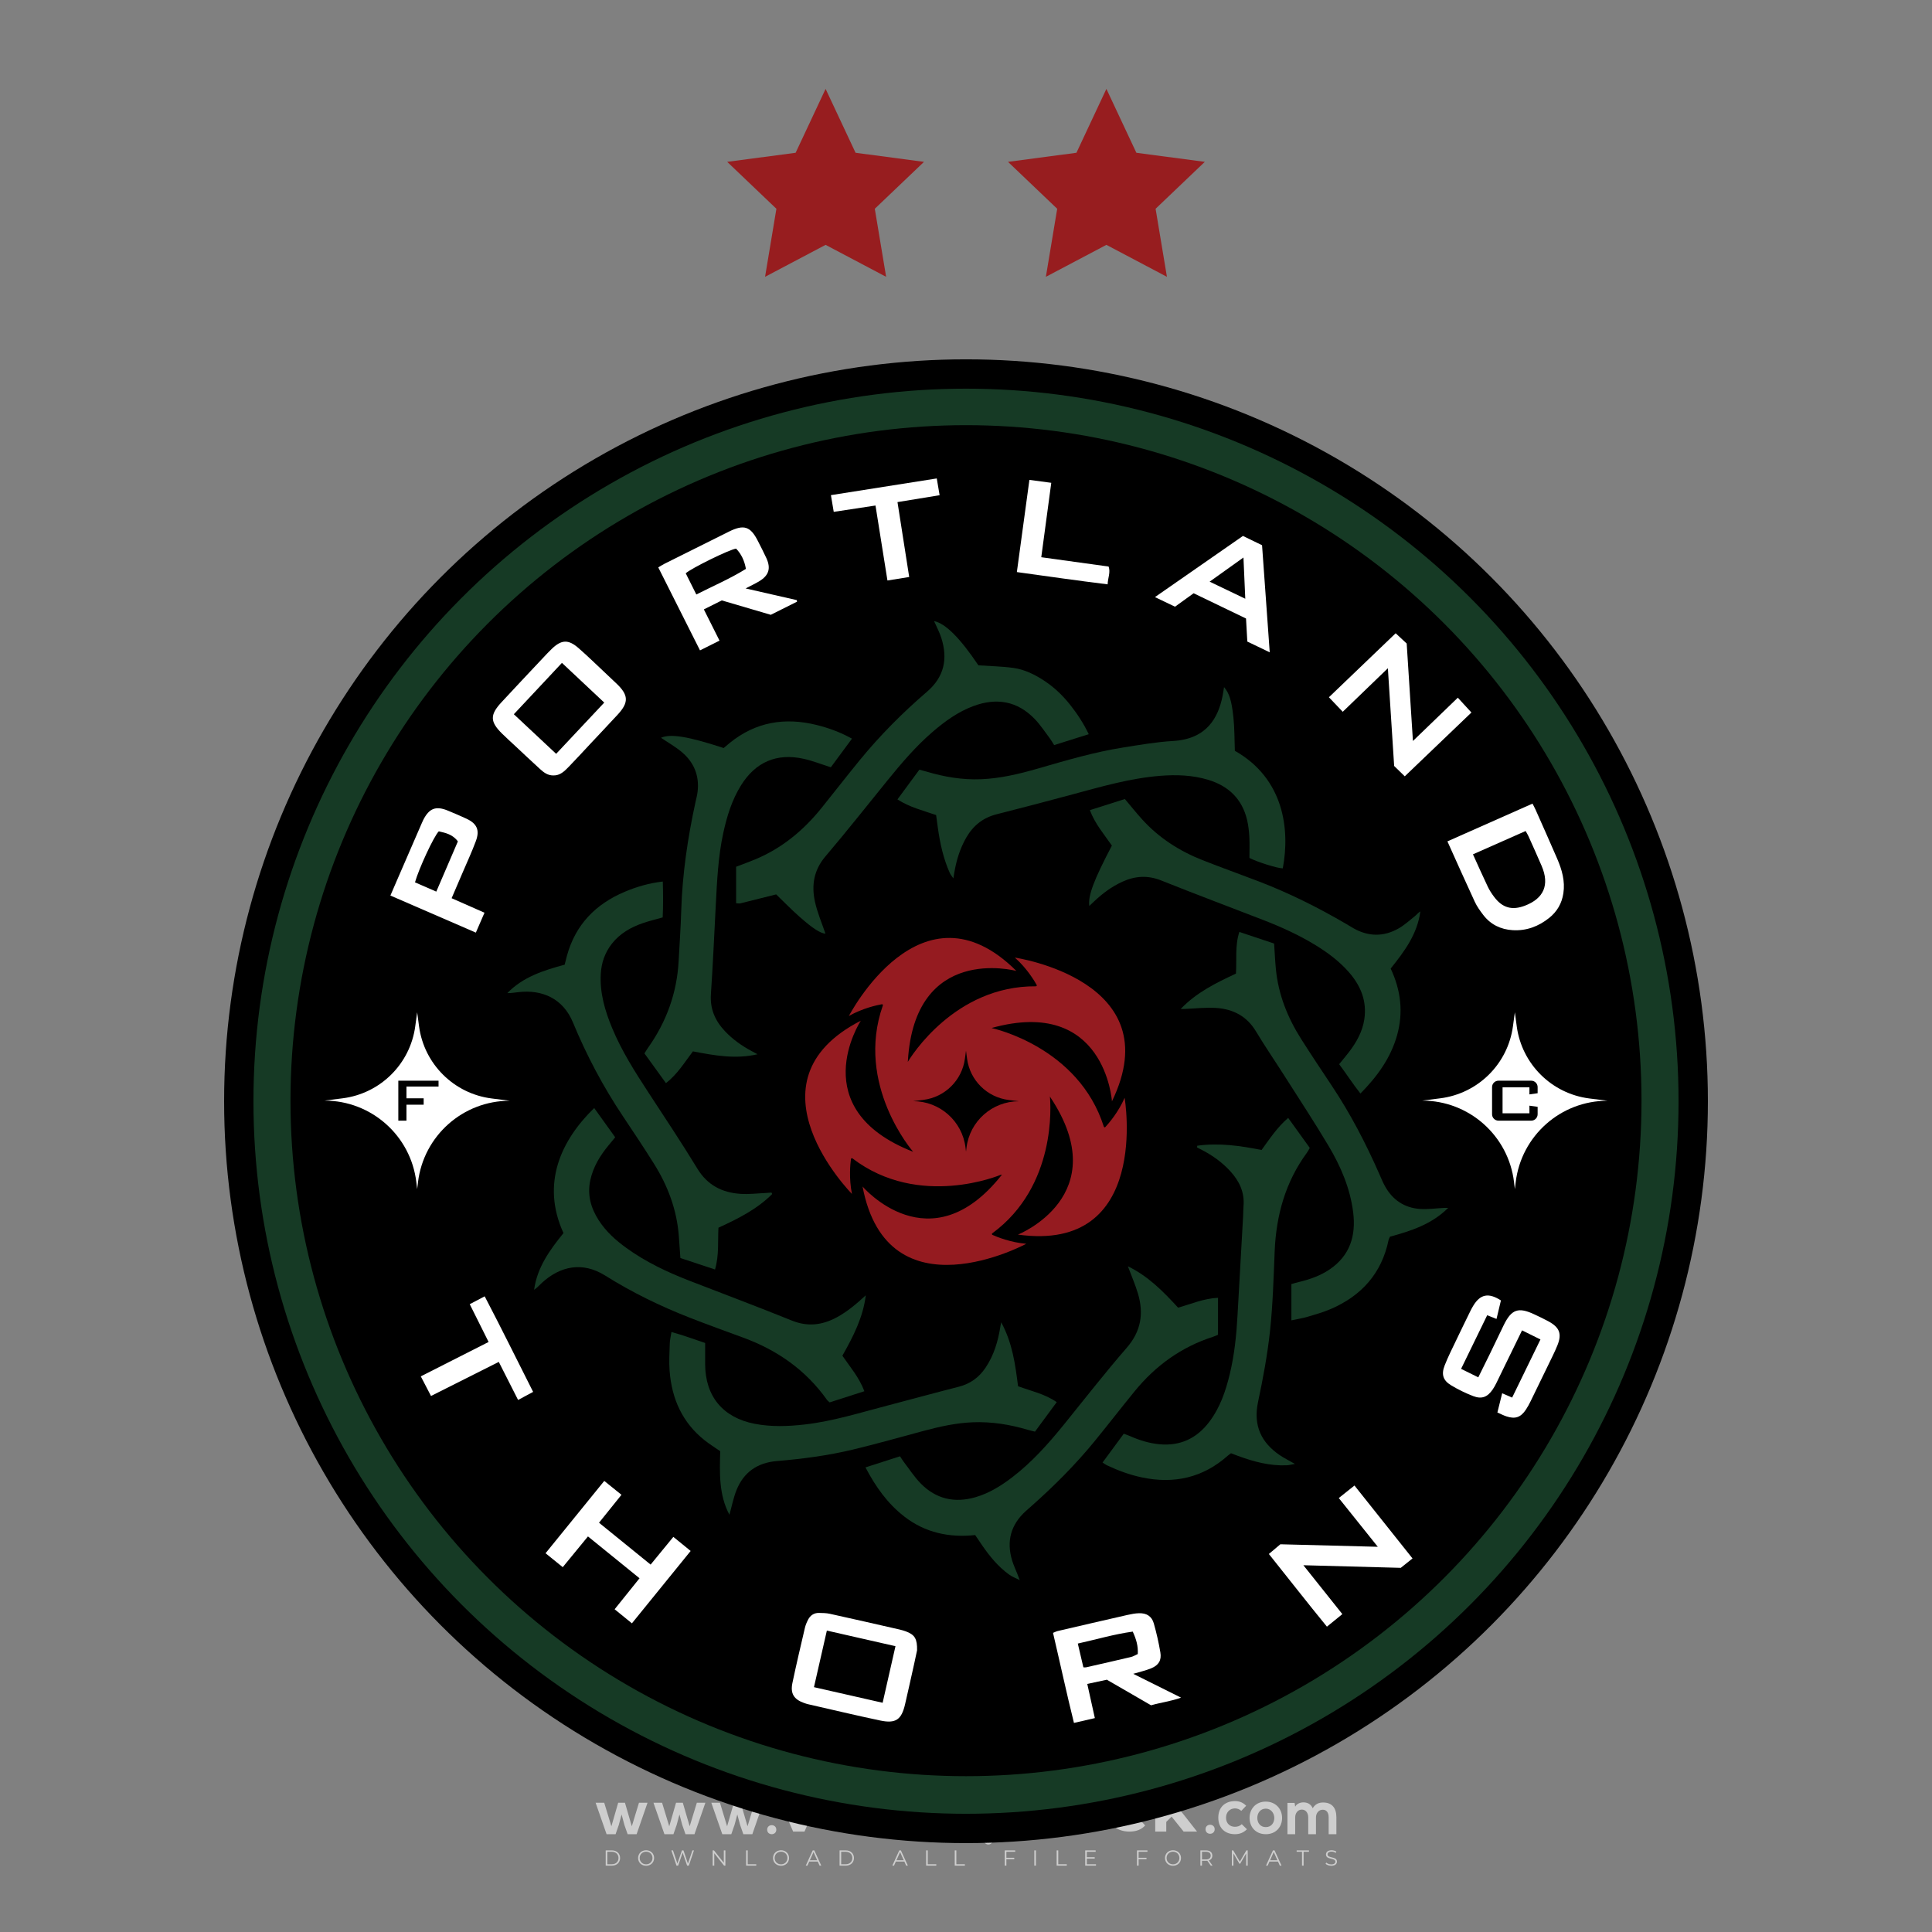 <?xml version="1.0" encoding="iso-8859-1"?>
<!-- Generator: Adobe Illustrator 24.3.0, SVG Export Plug-In . SVG Version: 6.00 Build 0)  -->
<svg version="1.1" id="Layer_1" xmlns="http://www.w3.org/2000/svg" xmlns:xlink="http://www.w3.org/1999/xlink" x="0px" y="0px"
	 viewBox="0 0 500 500" style="enable-background:new 0 0 500 500;" xml:space="preserve">
<rect x="0" y="0" width="500" height="500" fill="#808080" stroke="none"/>
<g id="watermark_1_">
	<g>
		<g id="watermark" style="opacity:0.61;">
			<g>
				<g>
					<g>
						<g>
							<polygon style="fill:#FFFFFF;" points="213.765,461.172 208.204,474.017 205.268,474.017 199.726,461.172 202.938,461.172 
								206.846,470.347 210.81,461.172 							"/>
						</g>
						<g>
							<path style="fill:#FFFFFF;" d="M223.507,469.741h-7.469c0.275,1.23,1.321,1.982,2.826,1.982c1.046,0,1.798-0.312,2.477-0.954
								l1.523,1.651c-0.917,1.046-2.294,1.597-4.074,1.597c-3.413,0-5.634-2.147-5.634-5.083c0-2.954,2.257-5.083,5.267-5.083
								c2.899,0,5.138,1.945,5.138,5.12C223.562,469.191,223.526,469.503,223.507,469.741 M216.002,468.071h4.863
								c-0.202-1.248-1.138-2.055-2.422-2.055C217.139,466.016,216.204,466.805,216.002,468.071"/>
						</g>
						<g>
							<path style="fill:#FFFFFF;" d="M224.735,468.934c0-2.973,2.294-5.083,5.505-5.083c2.074,0,3.707,0.899,4.423,2.514
								l-2.22,1.193c-0.532-0.936-1.321-1.358-2.221-1.358c-1.45,0-2.587,1.009-2.587,2.734c0,1.725,1.138,2.734,2.587,2.734
								c0.899,0,1.688-0.404,2.221-1.358l2.22,1.211c-0.716,1.578-2.349,2.495-4.423,2.495
								C227.029,474.017,224.735,471.907,224.735,468.934"/>
						</g>
						<g>
							<path style="fill:#FFFFFF;" d="M242.828,473.393c-0.587,0.422-1.45,0.624-2.331,0.624c-2.33,0-3.688-1.193-3.688-3.542
								v-4.055h-1.523v-2.202h1.523v-2.404h2.863v2.404h2.459v2.202h-2.459v4.019c0,0.844,0.458,1.303,1.229,1.303
								c0.422,0,0.844-0.128,1.156-0.367L242.828,473.393z"/>
						</g>
					</g>
					<g>
						<path style="fill:#FFFFFF;" d="M262.474,463.997v2.643c-0.238-0.018-0.422-0.037-0.642-0.037
							c-1.578,0-2.624,0.862-2.624,2.753v4.661h-2.863v-9.873h2.734v1.303C259.776,464.493,260.951,463.997,262.474,463.997"/>
					</g>
					<g>
						<path style="fill:#FFFFFF;" d="M263.299,472.53l1.009-2.239c1.083,0.789,2.697,1.339,4.239,1.339
							c1.762,0,2.477-0.587,2.477-1.376c0-2.404-7.469-0.752-7.469-5.524c0-2.184,1.762-4,5.413-4c1.615,0,3.267,0.385,4.459,1.138
							l-0.918,2.257c-1.193-0.679-2.422-1.009-3.56-1.009c-1.761,0-2.44,0.66-2.44,1.468c0,2.367,7.468,0.734,7.468,5.45
							c0,2.147-1.78,3.982-5.45,3.982C266.492,474.017,264.437,473.411,263.299,472.53"/>
					</g>
					<g>
						<path style="fill:#FFFFFF;" d="M285.428,469.741h-7.469c0.275,1.23,1.321,1.982,2.826,1.982c1.046,0,1.798-0.312,2.477-0.954
							l1.523,1.651c-0.918,1.046-2.294,1.597-4.074,1.597c-3.413,0-5.634-2.147-5.634-5.083c0-2.954,2.257-5.083,5.267-5.083
							c2.9,0,5.138,1.945,5.138,5.12C285.484,469.191,285.447,469.503,285.428,469.741 M277.923,468.071h4.863
							c-0.202-1.248-1.138-2.055-2.422-2.055C279.061,466.016,278.125,466.805,277.923,468.071"/>
					</g>
					<g>
						<path style="fill:#FFFFFF;" d="M297.007,469.741h-7.469c0.275,1.23,1.321,1.982,2.826,1.982c1.046,0,1.798-0.312,2.477-0.954
							l1.523,1.651c-0.918,1.046-2.294,1.597-4.074,1.597c-3.413,0-5.634-2.147-5.634-5.083c0-2.954,2.257-5.083,5.267-5.083
							c2.899,0,5.138,1.945,5.138,5.12C297.062,469.191,297.025,469.503,297.007,469.741 M289.501,468.071h4.863
							c-0.202-1.248-1.138-2.055-2.422-2.055C290.639,466.016,289.703,466.805,289.501,468.071"/>
					</g>
					<g>
						<polygon style="fill:#FFFFFF;" points="303.208,470.145 301.831,471.503 301.831,474.017 298.969,474.017 298.969,460.401 
							301.831,460.401 301.831,468.108 306.016,464.144 309.429,464.144 305.318,468.328 309.796,474.017 306.327,474.017 						"/>
					</g>
					<g>
						<path style="fill:#FFFFFF;" d="M256.601,475.359L256.601,475.359l-2.86-2.86c-0.435,0.508-0.953,0.943-1.534,1.284
							c-0.092,0.069-0.186,0.136-0.283,0.199l3.027,3.027c0.456,0.456,1.195,0.456,1.65,0
							C257.057,476.554,257.057,475.815,256.601,475.359"/>
					</g>
					<g>
						<path style="fill:#FFFFFF;" d="M249.984,463.244c0.221-0.173,0.495-0.281,0.797-0.281c0.042,0,0.083,0.002,0.124,0.006
							c-0.214-0.156-0.478-0.249-0.764-0.249c-0.395,0-0.744,0.18-0.981,0.458c-0.051,0-0.1,0.006-0.151,0.008
							c0.039-0.077,0.064-0.162,0.064-0.255c0-0.234-0.143-0.434-0.346-0.519c0.087,0.126,0.138,0.279,0.138,0.445
							c0,0.122-0.031,0.237-0.081,0.341c-2.811,0.201-5.03,2.539-5.03,5.4c0,2.993,2.426,5.42,5.42,5.42
							c2.993,0,5.42-2.426,5.42-5.42C254.595,465.879,252.593,463.635,249.984,463.244 M247.983,464.656
							c0.435,0,0.844,0.112,1.199,0.309c0.374-0.245,0.82-0.387,1.299-0.387c0.711,0,1.348,0.312,1.784,0.806
							c-0.435-0.379-1.004-0.61-1.627-0.61c-0.449,0-0.87,0.12-1.234,0.329c-0.079,0.046-0.156,0.096-0.229,0.15
							c-0.065-0.048-0.133-0.093-0.204-0.134c-0.369-0.219-0.8-0.344-1.26-0.344c-0.3,0-0.588,0.054-0.854,0.152
							C247.196,464.754,247.578,464.656,247.983,464.656 M251.772,469.098c0.115,0.305,0.181,0.634,0.181,0.979
							c0,1.534-1.244,2.777-2.778,2.777c-1.534,0-2.777-1.243-2.777-2.777c0-0.345,0.066-0.674,0.181-0.979
							c-0.62-0.382-1.035-1.064-1.035-1.846c0-1.197,0.971-2.168,2.168-2.168c0.565,0,1.078,0.218,1.463,0.572
							c0.386-0.354,0.899-0.572,1.464-0.572c1.197,0,2.168,0.971,2.168,2.168C252.807,468.034,252.392,468.716,251.772,469.098"/>
					</g>
					<g>
						<path style="fill:#FFFFFF;" d="M251.666,467.061c0,0.497-0.404,0.901-0.901,0.901c-0.497,0-0.901-0.404-0.901-0.901
							s0.404-0.901,0.901-0.901c0.101,0,0.197,0.017,0.287,0.047c-0.03,0.062-0.045,0.132-0.045,0.204
							c0,0.273,0.221,0.494,0.494,0.494c0.05,0,0.099-0.008,0.146-0.022C251.66,466.941,251.666,467,251.666,467.061"/>
					</g>
					<g>
						<path style="fill:#FFFFFF;" d="M248.255,467.061c0,0.376-0.305,0.681-0.681,0.681c-0.376,0-0.681-0.305-0.681-0.681
							s0.305-0.681,0.681-0.681c0.076,0,0.149,0.013,0.217,0.035c-0.023,0.047-0.034,0.1-0.034,0.155
							c0,0.206,0.167,0.374,0.374,0.374c0.038,0,0.075-0.006,0.11-0.017C248.25,466.97,248.255,467.015,248.255,467.061"/>
					</g>
					<g>
						<g>
							<g>
								<rect x="242.908" y="467.83" style="fill:#FFFFFF;" width="0.616" height="0.616"/>
							</g>
							<g>
								<rect x="254.827" y="467.83" style="fill:#FFFFFF;" width="0.616" height="0.616"/>
							</g>
							<g>
								<path style="fill:#FFFFFF;" d="M255.205,468.082h-0.14c0-3.248-2.642-5.89-5.89-5.89c-3.248,0-5.89,2.642-5.89,5.89h-0.14
									c0-1.611,0.627-3.125,1.766-4.264c1.139-1.139,2.653-1.766,4.264-1.766c1.611,0,3.125,0.627,4.264,1.766
									C254.578,464.957,255.205,466.471,255.205,468.082"/>
							</g>
						</g>
						<g>
							<rect x="248.868" y="461.814" style="fill:#FFFFFF;" width="0.616" height="0.616"/>
						</g>
						<g>
							<rect x="244.95" y="462.052" style="fill:#FFFFFF;" width="8.45" height="0.14"/>
						</g>
						<g>
							<path style="fill:#FFFFFF;" d="M245.174,462.15c0,0.108-0.088,0.196-0.196,0.196c-0.108,0-0.196-0.088-0.196-0.196
								c0-0.108,0.088-0.196,0.196-0.196C245.086,461.954,245.174,462.042,245.174,462.15"/>
						</g>
						<g>
							<path style="fill:#FFFFFF;" d="M253.596,462.15c0,0.108-0.088,0.196-0.196,0.196c-0.108,0-0.196-0.088-0.196-0.196
								c0-0.108,0.088-0.196,0.196-0.196C253.509,461.954,253.596,462.042,253.596,462.15"/>
						</g>
					</g>
				</g>
				<g>
					<path style="fill:#FFFFFF;" d="M314.356,473.409c0,1.559-2.364,1.559-2.364,0C311.993,471.851,314.356,471.851,314.356,473.409
						z"/>
				</g>
				<g>
					<g>
						<g>
							<path style="fill:#FFFFFF;" d="M161.739,466.549l1.772,6.088l1.855-6.088h2.215l-2.823,8.14h-2.33l-0.837-2.396l-0.722-2.708
								l-0.722,2.708l-0.837,2.396h-2.33l-2.839-8.14h2.231l1.855,6.088l1.756-6.088H161.739z"/>
						</g>
						<g>
							<path style="fill:#FFFFFF;" d="M176.713,466.549l1.772,6.088l1.855-6.088h2.215l-2.823,8.14h-2.33l-0.837-2.396l-0.722-2.708
								l-0.722,2.708l-0.837,2.396h-2.33l-2.839-8.14h2.231l1.855,6.088l1.756-6.088H176.713z"/>
						</g>
						<g>
							<path style="fill:#FFFFFF;" d="M191.687,466.549l1.772,6.088l1.855-6.088h2.215l-2.823,8.14h-2.33l-0.837-2.396l-0.722-2.708
								l-0.722,2.708l-0.837,2.396h-2.33l-2.839-8.14h2.231l1.855,6.088l1.756-6.088H191.687z"/>
						</g>
					</g>
					<g>
						<path style="fill:#FFFFFF;" d="M200.908,473.52c0,1.559-2.364,1.559-2.364,0C198.545,471.962,200.908,471.962,200.908,473.52z
							"/>
					</g>
					<g>
						<path style="fill:#FFFFFF;" d="M322.71,473.409c-0.935,0.919-1.919,1.28-3.117,1.28c-2.346,0-4.3-1.411-4.3-4.282
							s1.953-4.284,4.3-4.284c1.149,0,2.035,0.329,2.921,1.199l-1.264,1.329c-0.476-0.428-1.066-0.64-1.623-0.64
							c-1.346,0-2.33,0.985-2.33,2.396c0,1.542,1.05,2.362,2.297,2.362c0.64,0,1.28-0.18,1.772-0.672L322.71,473.409z"/>
					</g>
					<g>
						<path style="fill:#FFFFFF;" d="M331.805,470.472c0,2.33-1.591,4.217-4.217,4.217c-2.626,0-4.201-1.887-4.201-4.217
							c0-2.314,1.609-4.217,4.185-4.217C330.149,466.255,331.805,468.158,331.805,470.472z M325.389,470.472
							c0,1.231,0.739,2.38,2.199,2.38c1.46,0,2.199-1.149,2.199-2.38c0-1.215-0.854-2.396-2.199-2.396
							C326.144,468.077,325.389,469.258,325.389,470.472z"/>
					</g>
					<g>
						<path style="fill:#FFFFFF;" d="M338.572,474.689v-4.332c0-1.068-0.559-2.035-1.658-2.035c-1.082,0-1.722,0.967-1.722,2.035
							v4.332h-2.003v-8.107h1.855l0.148,0.985c0.426-0.82,1.362-1.116,2.133-1.116c0.969,0,1.937,0.394,2.396,1.51
							c0.723-1.149,1.658-1.478,2.708-1.478c2.297,0,3.43,1.412,3.43,3.84v4.365h-2.003v-4.365c0-1.066-0.442-1.97-1.526-1.97
							c-1.082,0-1.756,0.935-1.756,2.003v4.332H338.572z"/>
					</g>
				</g>
			</g>
		</g>
		<g style="opacity:0.61;">
			<g>
				<g>
					<path style="fill:#FFFFFF;" d="M345.988,431.299c-0.006-1.224-0.959-2.121-2.189-2.14c-0.924-0.014-0.832,0.12-0.834-0.867
						c-0.003-1.097-0.007-2.194,0.003-3.292c0.003-0.379-0.112-0.691-0.362-0.976c-2.342-2.668-4.678-5.342-7.019-8.011
						c-0.12-0.137-0.275-0.244-0.414-0.366c-6.214,0-12.427,0-18.641,0c-0.794,0.293-1.14,0.868-1.138,1.709
						c0.01,3.748,0.004,7.496,0.004,11.243c0,0.556-0.003,0.589-0.55,0.551c-1.497-0.102-2.516,0.986-2.497,2.492
						c0.044,3.476,0.013,6.953,0.014,10.429c0.001,1.58,0.867,2.443,2.45,2.449c0.582,0.002,0.582,0.002,0.582,0.6
						c0,2.219-0.001,4.438,0.001,6.657c0.001,1.192,0.58,1.771,1.768,1.771c8.013,0.001,16.027,0.001,24.04,0
						c1.168,0,1.755-0.583,1.757-1.745c0.002-2.256,0-4.512,0.001-6.768c0-0.512,0.002-0.511,0.52-0.515
						c0.271-0.002,0.541,0.008,0.809-0.058c0.996-0.246,1.69-1.044,1.694-2.069C346.003,438.696,346.005,434.997,345.988,431.299z
						 M317.537,417.162c5.337,0,10.674,0,16.01,0c0.548,0,0.554,0.007,0.554,0.561c0.001,2.243-0.001,4.486,0.001,6.73
						c0.001,0.811,0.249,1.059,1.06,1.059c1.91,0.001,3.821,0,5.731,0.001c0.458,0,0.479,0.021,0.481,0.483
						c0.003,0.887,0.002,1.775,0,2.662c-0.001,0.477-0.024,0.498-0.504,0.499c-3.895,0.001-7.79,0-11.684,0
						c-3.882,0-7.765,0-11.647,0c-0.55,0-0.552-0.001-0.552-0.561c-0.001-3.624-0.001-7.247,0-10.871
						C316.987,417.166,316.991,417.162,317.537,417.162z M340.822,451.579c-3.883,0.001-7.766,0-11.65,0c-3.871,0-7.742,0-11.613,0
						c-0.572,0-0.574-0.002-0.574-0.579c-0.001-1.997-0.001-3.994,0.001-5.991c0-0.464,0.023-0.486,0.478-0.487
						c7.803-0.001,15.607-0.001,23.41,0c0.478,0,0.499,0.02,0.499,0.503c0.002,1.997,0.001,3.994,0,5.991
						C341.375,451.574,341.37,451.579,340.822,451.579z"/>
				</g>
				<g>
					<g>
						<rect x="327.418" y="417.053" style="fill:#FFFFFF;" width="1.757" height="1.054"/>
					</g>
					<g>
						<rect x="325.662" y="418.107" style="fill:#FFFFFF;" width="1.757" height="1.054"/>
					</g>
					<g>
						<rect x="327.418" y="419.161" style="fill:#FFFFFF;" width="1.757" height="1.054"/>
					</g>
					<g>
						<rect x="325.662" y="420.215" style="fill:#FFFFFF;" width="1.757" height="1.054"/>
					</g>
					<g>
						<rect x="327.418" y="421.269" style="fill:#FFFFFF;" width="1.757" height="1.054"/>
					</g>
					<g>
						<rect x="325.662" y="422.323" style="fill:#FFFFFF;" width="1.757" height="1.054"/>
					</g>
					<g>
						<rect x="327.418" y="423.378" style="fill:#FFFFFF;" width="1.757" height="1.054"/>
					</g>
					<g>
						<rect x="325.662" y="424.432" style="fill:#FFFFFF;" width="1.757" height="1.054"/>
					</g>
					<g>
						<rect x="327.418" y="425.486" style="fill:#FFFFFF;" width="1.757" height="1.054"/>
					</g>
					<g>
						<rect x="325.662" y="426.54" style="fill:#FFFFFF;" width="1.757" height="1.054"/>
					</g>
					<g>
						<rect x="327.418" y="427.594" style="fill:#FFFFFF;" width="1.757" height="1.054"/>
					</g>
					<g>
						<rect x="325.662" y="428.648" style="fill:#FFFFFF;" width="1.757" height="1.054"/>
					</g>
				</g>
			</g>
			<g>
				<path style="fill:#FFFFFF;" d="M187.637,431.299c-0.006-1.224-0.959-2.121-2.189-2.14c-0.924-0.014-0.832,0.12-0.834-0.867
					c-0.003-1.097-0.007-2.194,0.003-3.292c0.003-0.379-0.112-0.691-0.362-0.976c-2.342-2.668-4.678-5.342-7.019-8.011
					c-0.12-0.137-0.275-0.244-0.414-0.366c-6.214,0-12.427,0-18.641,0c-0.794,0.293-1.14,0.868-1.138,1.709
					c0.01,3.748,0.004,7.496,0.004,11.243c0,0.556-0.003,0.589-0.55,0.551c-1.497-0.102-2.516,0.986-2.497,2.492
					c0.044,3.476,0.013,6.953,0.014,10.429c0.001,1.58,0.867,2.443,2.45,2.449c0.582,0.002,0.582,0.002,0.582,0.6
					c0,2.219-0.001,4.438,0.001,6.657c0.001,1.192,0.58,1.771,1.768,1.771c8.013,0.001,16.027,0.001,24.04,0
					c1.168,0,1.755-0.583,1.757-1.745c0.002-2.256,0-4.512,0.001-6.768c0-0.512,0.002-0.511,0.52-0.515
					c0.271-0.002,0.541,0.008,0.809-0.058c0.996-0.246,1.69-1.044,1.694-2.069C187.652,438.696,187.655,434.997,187.637,431.299z
					 M159.187,417.162c5.337,0,10.674,0,16.01,0c0.548,0,0.554,0.007,0.554,0.561c0.001,2.243-0.001,4.486,0.001,6.73
					c0.001,0.811,0.249,1.059,1.06,1.059c1.91,0.001,3.821,0,5.731,0.001c0.458,0,0.479,0.021,0.481,0.483
					c0.003,0.887,0.002,1.775,0,2.662c-0.001,0.477-0.024,0.498-0.504,0.499c-3.895,0.001-7.79,0-11.684,0
					c-3.882,0-7.765,0-11.647,0c-0.55,0-0.552-0.001-0.552-0.561c-0.001-3.624-0.001-7.247,0-10.871
					C158.636,417.166,158.64,417.162,159.187,417.162z M182.472,451.579c-3.883,0.001-7.766,0-11.65,0c-3.871,0-7.742,0-11.613,0
					c-0.572,0-0.574-0.002-0.574-0.579c-0.001-1.997-0.001-3.994,0.001-5.991c0-0.464,0.023-0.486,0.478-0.487
					c7.803-0.001,15.607-0.001,23.41,0c0.478,0,0.499,0.02,0.499,0.503c0.002,1.997,0.001,3.994,0,5.991
					C183.024,451.574,183.019,451.579,182.472,451.579z"/>
			</g>
			<g>
				<path style="fill:#FFFFFF;" d="M159.779,440.669v-7.897h2.779c0.375,0,0.726,0.061,1.053,0.182
					c0.327,0.121,0.612,0.292,0.855,0.513c0.242,0.221,0.434,0.483,0.573,0.789c0.14,0.305,0.21,0.642,0.21,1.009
					c0,0.375-0.07,0.715-0.21,1.02c-0.14,0.305-0.331,0.568-0.573,0.789c-0.243,0.221-0.528,0.392-0.855,0.513
					c-0.327,0.121-0.678,0.182-1.053,0.182h-1.29v2.901H159.779z M162.58,436.356c0.39,0,0.684-0.111,0.882-0.331
					c0.199-0.22,0.298-0.474,0.298-0.761c0-0.14-0.024-0.276-0.072-0.408c-0.048-0.132-0.121-0.248-0.221-0.347
					c-0.099-0.099-0.223-0.178-0.37-0.237c-0.147-0.059-0.32-0.089-0.518-0.089h-1.312v2.173H162.58z"/>
				<path style="fill:#FFFFFF;" d="M166.308,432.771h1.731l3.177,5.294h0.088l-0.088-1.522v-3.772h1.478v7.897h-1.566l-3.353-5.592
					h-0.088l0.088,1.522v4.07h-1.467V432.771z"/>
				<path style="fill:#FFFFFF;" d="M177.922,436.334h3.872c0.022,0.089,0.04,0.195,0.055,0.32c0.014,0.125,0.022,0.25,0.022,0.375
					c0,0.507-0.077,0.985-0.231,1.434c-0.154,0.449-0.397,0.849-0.728,1.202c-0.353,0.375-0.776,0.666-1.268,0.871
					c-0.493,0.206-1.055,0.309-1.688,0.309c-0.574,0-1.114-0.103-1.622-0.309c-0.507-0.206-0.948-0.492-1.323-0.86
					c-0.375-0.367-0.673-0.803-0.894-1.307c-0.221-0.504-0.331-1.053-0.331-1.649c0-0.595,0.11-1.145,0.331-1.649
					c0.221-0.504,0.518-0.939,0.894-1.307c0.375-0.367,0.816-0.654,1.323-0.86c0.507-0.206,1.048-0.309,1.622-0.309
					c0.64,0,1.211,0.11,1.715,0.331c0.504,0.221,0.935,0.526,1.296,0.915l-1.025,1.004c-0.258-0.272-0.544-0.48-0.861-0.623
					c-0.316-0.143-0.695-0.215-1.136-0.215c-0.361,0-0.703,0.065-1.026,0.193c-0.324,0.129-0.607,0.311-0.85,0.546
					c-0.242,0.235-0.436,0.52-0.579,0.855c-0.143,0.335-0.215,0.708-0.215,1.119c0,0.412,0.072,0.785,0.215,1.12
					c0.143,0.335,0.338,0.62,0.584,0.855c0.246,0.235,0.531,0.418,0.855,0.546c0.323,0.129,0.669,0.193,1.037,0.193
					c0.419,0,0.773-0.061,1.064-0.182c0.29-0.121,0.538-0.278,0.744-0.469c0.148-0.132,0.275-0.3,0.381-0.502
					c0.106-0.202,0.189-0.428,0.248-0.678h-2.482V436.334z"/>
			</g>
			<g>
				<path style="fill:#FFFFFF;" d="M224.019,431.299c-0.006-1.224-0.959-2.121-2.189-2.14c-0.924-0.014-0.832,0.12-0.834-0.867
					c-0.003-1.097-0.007-2.194,0.003-3.292c0.003-0.379-0.112-0.691-0.362-0.976c-2.342-2.668-4.678-5.342-7.019-8.011
					c-0.12-0.137-0.275-0.244-0.414-0.366c-6.214,0-12.427,0-18.641,0c-0.794,0.293-1.14,0.868-1.138,1.709
					c0.01,3.748,0.004,7.496,0.004,11.243c0,0.556-0.003,0.589-0.55,0.551c-1.497-0.102-2.516,0.986-2.497,2.492
					c0.044,3.476,0.013,6.953,0.014,10.429c0.001,1.58,0.867,2.443,2.45,2.449c0.582,0.002,0.582,0.002,0.582,0.6
					c0,2.219-0.001,4.438,0.001,6.657c0.001,1.192,0.58,1.771,1.768,1.771c8.013,0.001,16.027,0.001,24.04,0
					c1.168,0,1.755-0.583,1.757-1.745c0.002-2.256,0-4.512,0.001-6.768c0-0.512,0.002-0.511,0.52-0.515
					c0.271-0.002,0.541,0.008,0.809-0.058c0.997-0.246,1.69-1.044,1.694-2.069C224.034,438.696,224.036,434.997,224.019,431.299z
					 M195.568,417.162c5.337,0,10.674,0,16.01,0c0.548,0,0.554,0.007,0.554,0.561c0.001,2.243-0.001,4.486,0.001,6.73
					c0.001,0.811,0.249,1.059,1.06,1.059c1.91,0.001,3.821,0,5.731,0.001c0.458,0,0.479,0.021,0.481,0.483
					c0.003,0.887,0.002,1.775,0,2.662c-0.001,0.477-0.024,0.498-0.504,0.499c-3.895,0.001-7.79,0-11.684,0
					c-3.882,0-7.765,0-11.647,0c-0.55,0-0.552-0.001-0.552-0.561c-0.001-3.624-0.001-7.247,0-10.871
					C195.018,417.166,195.022,417.162,195.568,417.162z M218.854,451.579c-3.883,0.001-7.766,0-11.65,0c-3.871,0-7.742,0-11.613,0
					c-0.572,0-0.574-0.002-0.574-0.579c-0.001-1.997-0.001-3.994,0.001-5.991c0-0.464,0.023-0.486,0.478-0.487
					c7.803-0.001,15.607-0.001,23.41,0c0.478,0,0.499,0.02,0.499,0.503c0.002,1.997,0.001,3.994,0,5.991
					C219.406,451.574,219.401,451.579,218.854,451.579z"/>
			</g>
			<g>
				<path style="fill:#FFFFFF;" d="M205.111,432.771h1.699l2.967,7.897h-1.644l-0.651-1.886h-3.044l-0.651,1.886h-1.643
					L205.111,432.771z M206.997,437.415l-0.706-1.974l-0.287-0.96h-0.088l-0.287,0.96l-0.706,1.974H206.997z"/>
				<path style="fill:#FFFFFF;" d="M211.331,434.536c-0.125,0-0.245-0.024-0.359-0.072c-0.114-0.048-0.213-0.114-0.298-0.199
					c-0.084-0.084-0.151-0.182-0.198-0.292c-0.048-0.11-0.072-0.232-0.072-0.364s0.024-0.254,0.072-0.364
					c0.048-0.11,0.114-0.208,0.198-0.292c0.084-0.084,0.184-0.151,0.298-0.198c0.114-0.048,0.233-0.072,0.359-0.072
					c0.257,0,0.478,0.09,0.662,0.27c0.184,0.181,0.276,0.399,0.276,0.656s-0.092,0.476-0.276,0.656
					C211.809,434.446,211.589,434.536,211.331,434.536z M210.615,440.669v-5.404h1.445v5.404H210.615z"/>
			</g>
			<g>
				<path style="fill:#FFFFFF;" d="M261.044,431.299c-0.006-1.224-0.959-2.121-2.189-2.14c-0.924-0.014-0.832,0.12-0.834-0.867
					c-0.003-1.097-0.007-2.194,0.003-3.292c0.003-0.379-0.112-0.691-0.362-0.976c-2.342-2.668-4.678-5.342-7.019-8.011
					c-0.12-0.137-0.275-0.244-0.414-0.366c-6.214,0-12.427,0-18.641,0c-0.794,0.293-1.14,0.868-1.138,1.709
					c0.01,3.748,0.004,7.496,0.004,11.243c0,0.556-0.003,0.589-0.55,0.551c-1.497-0.102-2.516,0.986-2.497,2.492
					c0.044,3.476,0.013,6.953,0.014,10.429c0.001,1.58,0.867,2.443,2.45,2.449c0.582,0.002,0.582,0.002,0.582,0.6
					c0,2.219-0.001,4.438,0.001,6.657c0.001,1.192,0.58,1.771,1.768,1.771c8.013,0.001,16.027,0.001,24.04,0
					c1.168,0,1.755-0.583,1.757-1.745c0.002-2.256,0-4.512,0.001-6.768c0-0.512,0.002-0.511,0.52-0.515
					c0.271-0.002,0.541,0.008,0.809-0.058c0.996-0.246,1.69-1.044,1.694-2.069C261.059,438.696,261.061,434.997,261.044,431.299z
					 M232.593,417.162c5.337,0,10.674,0,16.01,0c0.548,0,0.554,0.007,0.554,0.561c0.001,2.243-0.001,4.486,0.001,6.73
					c0.001,0.811,0.249,1.059,1.06,1.059c1.91,0.001,3.821,0,5.731,0.001c0.458,0,0.479,0.021,0.481,0.483
					c0.003,0.887,0.002,1.775,0,2.662c-0.001,0.477-0.024,0.498-0.504,0.499c-3.895,0.001-7.79,0-11.684,0
					c-3.882,0-7.765,0-11.647,0c-0.55,0-0.552-0.001-0.552-0.561c-0.001-3.624-0.001-7.247,0-10.871
					C232.042,417.166,232.047,417.162,232.593,417.162z M255.878,451.579c-3.883,0.001-7.766,0-11.65,0c-3.871,0-7.742,0-11.613,0
					c-0.572,0-0.574-0.002-0.574-0.579c-0.001-1.997-0.001-3.994,0.001-5.991c0-0.464,0.023-0.486,0.478-0.487
					c7.803-0.001,15.607-0.001,23.41,0c0.478,0,0.499,0.02,0.499,0.503c0.002,1.997,0.001,3.994,0,5.991
					C256.431,451.574,256.426,451.579,255.878,451.579z"/>
			</g>
			<g>
				<path style="fill:#FFFFFF;" d="M236.361,440.845c-0.338,0-0.662-0.048-0.971-0.143c-0.309-0.095-0.592-0.239-0.849-0.43
					c-0.257-0.191-0.481-0.425-0.673-0.7c-0.191-0.276-0.342-0.597-0.452-0.965l1.401-0.551c0.103,0.397,0.283,0.726,0.54,0.987
					c0.257,0.261,0.596,0.392,1.015,0.392c0.154,0,0.303-0.02,0.447-0.061c0.143-0.04,0.272-0.099,0.386-0.176
					s0.204-0.175,0.27-0.292c0.066-0.118,0.099-0.254,0.099-0.408c0-0.147-0.026-0.279-0.077-0.397
					c-0.051-0.117-0.138-0.227-0.259-0.331c-0.121-0.103-0.28-0.202-0.475-0.298c-0.195-0.095-0.435-0.195-0.722-0.298l-0.485-0.176
					c-0.213-0.073-0.429-0.173-0.645-0.298c-0.217-0.125-0.413-0.276-0.59-0.452c-0.177-0.176-0.322-0.384-0.436-0.623
					c-0.114-0.239-0.171-0.509-0.171-0.81c0-0.309,0.06-0.597,0.182-0.866c0.121-0.268,0.294-0.503,0.518-0.706
					c0.224-0.202,0.492-0.36,0.805-0.474s0.66-0.171,1.042-0.171c0.397,0,0.74,0.053,1.031,0.16
					c0.291,0.107,0.537,0.243,0.739,0.408c0.202,0.165,0.366,0.348,0.491,0.546c0.125,0.199,0.217,0.386,0.276,0.563l-1.312,0.551
					c-0.074-0.221-0.208-0.419-0.402-0.596c-0.195-0.176-0.462-0.265-0.8-0.265c-0.324,0-0.592,0.075-0.805,0.226
					c-0.213,0.151-0.32,0.348-0.32,0.59c0,0.235,0.103,0.436,0.309,0.601c0.206,0.165,0.533,0.325,0.982,0.48l0.497,0.165
					c0.316,0.111,0.605,0.237,0.866,0.381c0.261,0.143,0.485,0.314,0.673,0.513c0.187,0.199,0.331,0.425,0.43,0.678
					c0.1,0.254,0.149,0.546,0.149,0.877c0,0.412-0.083,0.767-0.248,1.064c-0.165,0.298-0.377,0.542-0.634,0.734
					c-0.258,0.191-0.548,0.335-0.872,0.43C236.986,440.797,236.67,440.845,236.361,440.845z"/>
				<path style="fill:#FFFFFF;" d="M239.516,432.771h1.61l1.633,4.754l0.287,1.015h0.088l0.309-1.015l1.699-4.754h1.61l-2.879,7.897
					h-1.566L239.516,432.771z"/>
				<path style="fill:#FFFFFF;" d="M251.097,436.334h3.871c0.022,0.089,0.04,0.195,0.055,0.32c0.015,0.125,0.023,0.25,0.023,0.375
					c0,0.507-0.078,0.985-0.232,1.434c-0.154,0.449-0.397,0.849-0.728,1.202c-0.353,0.375-0.775,0.666-1.268,0.871
					c-0.493,0.206-1.055,0.309-1.688,0.309c-0.574,0-1.114-0.103-1.621-0.309c-0.507-0.206-0.949-0.492-1.324-0.86
					c-0.375-0.367-0.673-0.803-0.894-1.307c-0.22-0.504-0.331-1.053-0.331-1.649c0-0.595,0.11-1.145,0.331-1.649
					c0.221-0.504,0.518-0.939,0.894-1.307c0.375-0.367,0.816-0.654,1.324-0.86c0.507-0.206,1.047-0.309,1.621-0.309
					c0.64,0,1.211,0.11,1.715,0.331c0.504,0.221,0.936,0.526,1.296,0.915l-1.026,1.004c-0.257-0.272-0.544-0.48-0.861-0.623
					c-0.316-0.143-0.694-0.215-1.136-0.215c-0.36,0-0.702,0.065-1.026,0.193c-0.323,0.129-0.607,0.311-0.849,0.546
					c-0.243,0.235-0.436,0.52-0.579,0.855c-0.143,0.335-0.215,0.708-0.215,1.119c0,0.412,0.072,0.785,0.215,1.12
					c0.143,0.335,0.338,0.62,0.585,0.855c0.246,0.235,0.531,0.418,0.854,0.546c0.324,0.129,0.669,0.193,1.037,0.193
					c0.419,0,0.774-0.061,1.064-0.182c0.29-0.121,0.539-0.278,0.745-0.469c0.147-0.132,0.274-0.3,0.38-0.502
					c0.107-0.202,0.189-0.428,0.248-0.678h-2.482V436.334z"/>
			</g>
			<g>
				<path style="fill:#FFFFFF;" d="M297.3,431.299c-0.006-1.224-0.959-2.121-2.189-2.14c-0.924-0.014-0.832,0.12-0.834-0.867
					c-0.003-1.097-0.007-2.194,0.003-3.292c0.003-0.379-0.112-0.691-0.362-0.976c-2.342-2.668-4.678-5.342-7.019-8.011
					c-0.12-0.137-0.275-0.244-0.414-0.366c-6.214,0-12.427,0-18.641,0c-0.794,0.293-1.14,0.868-1.138,1.709
					c0.01,3.748,0.004,7.496,0.004,11.243c0,0.556-0.003,0.589-0.55,0.551c-1.497-0.102-2.516,0.986-2.497,2.492
					c0.044,3.476,0.013,6.953,0.014,10.429c0.001,1.58,0.867,2.443,2.45,2.449c0.582,0.002,0.582,0.002,0.582,0.6
					c0,2.219-0.001,4.438,0.001,6.657c0.001,1.192,0.58,1.771,1.768,1.771c8.013,0.001,16.027,0.001,24.04,0
					c1.168,0,1.755-0.583,1.757-1.745c0.002-2.256,0-4.512,0.001-6.768c0-0.512,0.002-0.511,0.52-0.515
					c0.271-0.002,0.541,0.008,0.809-0.058c0.996-0.246,1.69-1.044,1.694-2.069C297.315,438.696,297.318,434.997,297.3,431.299z
					 M268.85,417.162c5.337,0,10.674,0,16.01,0c0.548,0,0.554,0.007,0.554,0.561c0.001,2.243-0.001,4.486,0.001,6.73
					c0.001,0.811,0.249,1.059,1.06,1.059c1.91,0.001,3.821,0,5.731,0.001c0.458,0,0.479,0.021,0.481,0.483
					c0.003,0.887,0.002,1.775,0,2.662c-0.001,0.477-0.024,0.498-0.504,0.499c-3.895,0.001-7.79,0-11.684,0
					c-3.882,0-7.765,0-11.647,0c-0.55,0-0.552-0.001-0.552-0.561c-0.001-3.624-0.001-7.247,0-10.871
					C268.299,417.166,268.303,417.162,268.85,417.162z M292.135,451.579c-3.883,0.001-7.766,0-11.65,0c-3.871,0-7.742,0-11.613,0
					c-0.572,0-0.574-0.002-0.574-0.579c-0.001-1.997-0.001-3.994,0.001-5.991c0-0.464,0.023-0.486,0.478-0.487
					c7.803-0.001,15.607-0.001,23.41,0c0.478,0,0.499,0.02,0.499,0.503c0.001,1.997,0.001,3.994,0,5.991
					C292.687,451.574,292.682,451.579,292.135,451.579z"/>
			</g>
			<g>
				<path style="fill:#FFFFFF;" d="M272.966,434.183v1.831h3.165v1.412h-3.165v1.831h3.518v1.412h-5.007v-7.897h5.007v1.412H272.966
					z"/>
				<path style="fill:#FFFFFF;" d="M277.852,440.669v-7.897h2.779c0.375,0,0.726,0.061,1.053,0.182
					c0.327,0.121,0.612,0.292,0.855,0.513c0.243,0.221,0.434,0.483,0.574,0.789c0.14,0.305,0.209,0.642,0.209,1.009
					c0,0.375-0.07,0.715-0.209,1.02c-0.14,0.305-0.331,0.568-0.574,0.789c-0.243,0.221-0.528,0.392-0.855,0.513
					c-0.327,0.121-0.678,0.182-1.053,0.182h-1.29v2.901H277.852z M280.653,436.356c0.389,0,0.684-0.111,0.882-0.331
					c0.199-0.22,0.298-0.474,0.298-0.761c0-0.14-0.024-0.276-0.072-0.408c-0.048-0.132-0.121-0.248-0.221-0.347
					c-0.099-0.099-0.222-0.178-0.37-0.237c-0.147-0.059-0.32-0.089-0.518-0.089h-1.312v2.173H280.653z"/>
				<path style="fill:#FFFFFF;" d="M286.797,440.845c-0.338,0-0.662-0.048-0.971-0.143c-0.309-0.095-0.592-0.239-0.849-0.43
					c-0.257-0.191-0.482-0.425-0.673-0.7c-0.191-0.276-0.342-0.597-0.452-0.965l1.401-0.551c0.103,0.397,0.283,0.726,0.541,0.987
					c0.257,0.261,0.595,0.392,1.015,0.392c0.154,0,0.303-0.02,0.447-0.061c0.143-0.04,0.272-0.099,0.386-0.176
					c0.114-0.077,0.204-0.175,0.27-0.292c0.066-0.118,0.1-0.254,0.1-0.408c0-0.147-0.026-0.279-0.077-0.397
					c-0.051-0.117-0.138-0.227-0.259-0.331c-0.121-0.103-0.279-0.202-0.474-0.298c-0.195-0.095-0.436-0.195-0.723-0.298
					l-0.485-0.176c-0.213-0.073-0.428-0.173-0.645-0.298c-0.217-0.125-0.414-0.276-0.59-0.452c-0.176-0.176-0.322-0.384-0.436-0.623
					c-0.114-0.239-0.171-0.509-0.171-0.81c0-0.309,0.061-0.597,0.182-0.866c0.121-0.268,0.294-0.503,0.518-0.706
					c0.224-0.202,0.493-0.36,0.805-0.474c0.312-0.114,0.66-0.171,1.042-0.171c0.397,0,0.741,0.053,1.031,0.16
					c0.29,0.107,0.537,0.243,0.739,0.408c0.202,0.165,0.365,0.348,0.491,0.546c0.125,0.199,0.217,0.386,0.276,0.563l-1.312,0.551
					c-0.074-0.221-0.208-0.419-0.403-0.596c-0.195-0.176-0.462-0.265-0.799-0.265c-0.324,0-0.592,0.075-0.805,0.226
					c-0.213,0.151-0.32,0.348-0.32,0.59c0,0.235,0.103,0.436,0.309,0.601c0.206,0.165,0.533,0.325,0.982,0.48l0.496,0.165
					c0.316,0.111,0.605,0.237,0.866,0.381c0.261,0.143,0.485,0.314,0.673,0.513c0.187,0.199,0.331,0.425,0.43,0.678
					c0.099,0.254,0.149,0.546,0.149,0.877c0,0.412-0.083,0.767-0.248,1.064c-0.165,0.298-0.377,0.542-0.634,0.734
					c-0.258,0.191-0.548,0.335-0.872,0.43C287.422,440.797,287.105,440.845,286.797,440.845z"/>
			</g>
			<g>
				<path style="fill:#FFFFFF;" d="M321.394,439.168l4.004-4.985h-3.827v-1.412h5.559v1.5l-3.96,4.985h4.004v1.412h-5.779V439.168z"
					/>
				<path style="fill:#FFFFFF;" d="M328.409,432.771h1.489v7.897h-1.489V432.771z"/>
				<path style="fill:#FFFFFF;" d="M331.486,440.669v-7.897h2.779c0.375,0,0.726,0.061,1.053,0.182
					c0.327,0.121,0.612,0.292,0.855,0.513s0.434,0.483,0.574,0.789c0.14,0.305,0.209,0.642,0.209,1.009
					c0,0.375-0.07,0.715-0.209,1.02c-0.14,0.305-0.331,0.568-0.574,0.789c-0.243,0.221-0.528,0.392-0.855,0.513
					c-0.327,0.121-0.678,0.182-1.053,0.182h-1.29v2.901H331.486z M334.288,436.356c0.389,0,0.684-0.111,0.882-0.331
					c0.199-0.22,0.298-0.474,0.298-0.761c0-0.14-0.024-0.276-0.072-0.408c-0.048-0.132-0.121-0.248-0.221-0.347
					c-0.099-0.099-0.222-0.178-0.37-0.237c-0.147-0.059-0.32-0.089-0.518-0.089h-1.312v2.173H334.288z"/>
			</g>
		</g>
		<g style="opacity:0.61;">
			<path style="fill:#FFFFFF;" d="M300.133,433.27h9.067v2.242h-9.067V433.27z M300.133,437.136h9.067v2.243h-9.067V437.136z"/>
		</g>
	</g>
	<g style="opacity:0.61;">
		<path style="fill:#FFFFFF;" d="M156.756,478.878h1.607c1.263,0,2.114,0.812,2.114,1.974c0,1.161-0.851,1.973-2.114,1.973h-1.607
			V478.878z M158.34,482.464c1.049,0,1.725-0.665,1.725-1.612c0-0.947-0.677-1.613-1.725-1.613h-1.167v3.225H158.34z"/>
		<path style="fill:#FFFFFF;" d="M165.139,480.851c0-1.15,0.879-2.007,2.075-2.007c1.184,0,2.069,0.851,2.069,2.007
			c0,1.156-0.885,2.007-2.069,2.007C166.019,482.858,165.139,482.002,165.139,480.851z M168.866,480.851
			c0-0.942-0.705-1.635-1.652-1.635c-0.953,0-1.663,0.693-1.663,1.635c0,0.941,0.71,1.635,1.663,1.635
			C168.162,482.486,168.866,481.793,168.866,480.851z"/>
		<path style="fill:#FFFFFF;" d="M179.596,478.878l-1.331,3.947h-0.44l-1.156-3.366l-1.161,3.366h-0.434l-1.331-3.947h0.429
			l1.139,3.394l1.178-3.394h0.389l1.161,3.411l1.156-3.411H179.596z"/>
		<path style="fill:#FFFFFF;" d="M187.731,478.878v3.947h-0.344l-2.537-3.202v3.202h-0.417v-3.947h0.344l2.543,3.203v-3.203H187.731
			z"/>
		<path style="fill:#FFFFFF;" d="M193.093,478.878h0.417v3.586h2.21v0.361h-2.627V478.878z"/>
		<path style="fill:#FFFFFF;" d="M200.061,480.851c0-1.15,0.879-2.007,2.075-2.007c1.184,0,2.069,0.851,2.069,2.007
			c0,1.156-0.885,2.007-2.069,2.007C200.941,482.858,200.061,482.002,200.061,480.851z M203.788,480.851
			c0-0.942-0.705-1.635-1.652-1.635c-0.953,0-1.663,0.693-1.663,1.635c0,0.941,0.71,1.635,1.663,1.635
			C203.083,482.486,203.788,481.793,203.788,480.851z"/>
		<path style="fill:#FFFFFF;" d="M211.636,481.77h-2.199l-0.474,1.054h-0.434l1.804-3.947h0.412l1.804,3.947h-0.44L211.636,481.77z
			 M211.484,481.432l-0.947-2.12l-0.947,2.12H211.484z"/>
		<path style="fill:#FFFFFF;" d="M217.28,478.878h1.607c1.263,0,2.114,0.812,2.114,1.974c0,1.161-0.851,1.973-2.114,1.973h-1.607
			V478.878z M218.864,482.464c1.049,0,1.725-0.665,1.725-1.612c0-0.947-0.677-1.613-1.725-1.613h-1.167v3.225H218.864z"/>
		<path style="fill:#FFFFFF;" d="M234.041,481.77h-2.199l-0.474,1.054h-0.434l1.804-3.947h0.412l1.804,3.947h-0.44L234.041,481.77z
			 M233.889,481.432l-0.947-2.12l-0.947,2.12H233.889z"/>
		<path style="fill:#FFFFFF;" d="M239.685,478.878h0.417v3.586h2.21v0.361h-2.627V478.878z"/>
		<path style="fill:#FFFFFF;" d="M247.082,478.878h0.417v3.586h2.21v0.361h-2.627V478.878z"/>
		<path style="fill:#FFFFFF;" d="M260.449,479.239v1.551h2.041v0.361h-2.041v1.675h-0.417v-3.947h2.706v0.361H260.449z"/>
		<path style="fill:#FFFFFF;" d="M267.678,478.878h0.417v3.947h-0.417V478.878z"/>
		<path style="fill:#FFFFFF;" d="M273.456,478.878h0.417v3.586h2.21v0.361h-2.627V478.878z"/>
		<path style="fill:#FFFFFF;" d="M283.644,482.464v0.361h-2.791v-3.947h2.706v0.361h-2.289v1.404h2.041v0.355h-2.041v1.466H283.644z
			"/>
		<path style="fill:#FFFFFF;" d="M294.672,479.239v1.551h2.041v0.361h-2.041v1.675h-0.417v-3.947h2.706v0.361H294.672z"/>
		<path style="fill:#FFFFFF;" d="M301.5,480.851c0-1.15,0.879-2.007,2.075-2.007c1.184,0,2.069,0.851,2.069,2.007
			c0,1.156-0.885,2.007-2.069,2.007C302.379,482.858,301.5,482.002,301.5,480.851z M305.226,480.851
			c0-0.942-0.705-1.635-1.652-1.635c-0.953,0-1.663,0.693-1.663,1.635c0,0.941,0.71,1.635,1.663,1.635
			C304.522,482.486,305.226,481.793,305.226,480.851z"/>
		<path style="fill:#FFFFFF;" d="M313.351,482.825l-0.902-1.269c-0.102,0.011-0.203,0.017-0.316,0.017h-1.06v1.252h-0.417v-3.947
			h1.477c1.004,0,1.613,0.507,1.613,1.353c0,0.62-0.327,1.054-0.902,1.24l0.964,1.353H313.351z M313.328,480.231
			c0-0.632-0.417-0.992-1.207-0.992h-1.048v1.979h1.048C312.911,481.218,313.328,480.851,313.328,480.231z"/>
		<path style="fill:#FFFFFF;" d="M322.907,478.878v3.947h-0.4v-3.158l-1.551,2.656h-0.197l-1.551-2.639v3.14h-0.4v-3.947h0.344
			l1.714,2.926l1.697-2.926H322.907z"/>
		<path style="fill:#FFFFFF;" d="M330.744,481.77h-2.199l-0.473,1.054h-0.434l1.804-3.947h0.411l1.804,3.947h-0.44L330.744,481.77z
			 M330.592,481.432l-0.947-2.12l-0.947,2.12H330.592z"/>
		<path style="fill:#FFFFFF;" d="M336.957,479.239h-1.387v-0.361h3.192v0.361h-1.387v3.586h-0.417V479.239z"/>
		<path style="fill:#FFFFFF;" d="M343.063,482.346l0.164-0.321c0.282,0.276,0.784,0.479,1.302,0.479c0.739,0,1.06-0.31,1.06-0.699
			c0-1.083-2.43-0.417-2.43-1.877c0-0.581,0.451-1.083,1.455-1.083c0.446,0,0.908,0.13,1.224,0.35l-0.141,0.333
			c-0.338-0.22-0.733-0.327-1.083-0.327c-0.722,0-1.043,0.321-1.043,0.716c0,1.083,2.43,0.429,2.43,1.866
			c0,0.581-0.462,1.077-1.472,1.077C343.937,482.858,343.356,482.65,343.063,482.346z"/>
	</g>
</g>
<g>
</g>
<g>
	<g>
		<g>
			<circle cx="250" cy="284.995" r="192"/>
			<circle style="fill:#163A25;" cx="250" cy="284.995" r="184.408"/>
			<circle cx="250" cy="284.855" r="174.821"/>
		</g>
		<g>
			<path style="fill:#951B20;" d="M263.442,319.515c0,0,25.286-10.071,8.423-35.496c-0.05-0.085-0.1-0.174-0.154-0.259
				c0.197,2.057,1.771,23.191-14.906,35.419c-0.151,0.108-0.131,0.336,0.039,0.409c1.119,0.505,4.65,1.96,8.755,2.304
				c0,0-35.874,19.37-42.372-14.829c0,0,17.484,20.559,36.09-3.079c-0.197,0.042-0.37,0.069-0.37,0.069s-21.049,8.94-38.332-4.264
				c-0.147-0.112-0.359-0.031-0.386,0.151c-0.166,1.215-0.567,5.016,0.262,9.052c0,0-28.693-28.963,2.284-44.83
				c-0.231,0.359-14.694,22.847,13.482,33.894c0.011,0.004,0.023,0.012,0.035,0.015c-0.012-0.027-0.027-0.058-0.042-0.093
				c0.004,0.012,0.004,0.019,0.004,0.019s-14.999-17.264-7.771-37.78c0.062-0.174-0.081-0.351-0.262-0.316
				c-1.208,0.216-4.947,1.003-8.528,3.037c0,0,18.695-36.221,43.344-11.657c-0.517-0.135-26.266-6.865-28.079,23.283
				c-0.012,0.089-0.019,0.177-0.027,0.266c0.76-1.277,12.147-19.729,33.146-19.575c0.185,0,0.305-0.193,0.216-0.351
				c-0.598-1.073-2.562-4.349-5.649-7.077c0,0,40.342,5.888,25.131,37.197c0,0-1.763-27.142-31.124-18.985
				c0.027,0.015,0.05,0.031,0.077,0.046h0.004c0.343,0.073,22.415,4.92,28.936,25.494c0.054,0.178,0.278,0.232,0.401,0.096
				c0.837-0.899,3.345-3.781,4.985-7.559C291.054,284.12,297.919,324.308,263.442,319.515z"/>
			<path d="M263.692,285.005c-6.92,0-12.747,5.175-13.568,12.044l-0.122,1.022v-0.02l-0.122-1.022
				c-0.821-6.873-6.652-12.044-13.572-12.044l2.676-0.339c5.574-0.707,9.979-5.069,10.733-10.639l0.284-2.088v0.024l0.28,2.088
				c0.754,5.566,5.16,9.932,10.733,10.639L263.692,285.005z"/>
		</g>
		<g>
			<path style="fill:#163A25;" d="M281.767,190.006c-3.069,0.968-5.98,1.886-8.954,2.824c-0.413-0.649-0.719-1.208-1.098-1.71
				c-1.275-1.688-2.438-3.488-3.893-5.006c-4.499-4.693-9.897-5.616-15.902-3.387c-3.975,1.476-7.351,3.918-10.538,6.658
				c-4.359,3.748-8.064,8.1-11.672,12.546c-5.347,6.589-10.603,13.255-16.099,19.717c-3.012,3.541-3.63,7.482-2.7,11.723
				c0.626,2.855,1.815,5.587,2.718,8.273c-1.35-0.167-3.126-1.217-6.7-4.372c-2.113-1.865-4.078-3.897-6.058-5.803
				c-3.088,0.777-6.187,1.563-9.292,2.324c-0.293,0.072-0.626-0.018-1.072-0.039c0-3.177,0-6.295,0-9.438
				c1.676-0.644,3.307-1.227,4.904-1.892c6.931-2.884,12.526-7.51,17.196-13.315c3.304-4.107,6.536-8.273,9.872-12.354
				c5.263-6.437,11.116-12.313,17.415-17.725c4.475-3.844,5.439-8.508,3.726-13.908c-0.481-1.517-1.253-2.941-1.881-4.383
				c2.927,0.589,6.715,4.365,11.47,11.447c3.043,0.21,6.059,0.261,9.025,0.668c2.96,0.407,5.632,1.744,8.12,3.392
				c2.54,1.683,4.707,3.771,6.598,6.157C278.788,184.719,280.398,187.167,281.767,190.006z"/>
			<path style="fill:#163A25;" d="M196.047,272.841c-5.664,1.322-11.157,0.321-16.723-0.748c-2.119,2.779-3.939,5.838-6.974,8.224
				c-1.868-2.583-3.693-5.105-5.569-7.699c0.327-0.514,0.61-1.003,0.934-1.461c4.761-6.718,7.465-14.162,7.913-22.402
				c0.238-4.361,0.545-8.719,0.675-13.083c0.284-9.475,1.669-18.796,3.679-28.04c0.205-0.941,0.46-1.878,0.567-2.83
				c0.455-4.082-0.958-7.501-4.044-10.118c-1.692-1.435-3.663-2.542-5.441-3.751c2.468-1.088,6.982-0.377,16.218,2.656
				c0.495-0.416,1.024-0.874,1.567-1.316c6.695-5.441,14.264-6.692,22.499-4.648c3.119,0.774,6.122,1.868,9.143,3.535
				c-1.895,2.566-3.709,5.021-5.47,7.404c-2.469-0.778-4.74-1.682-7.097-2.2c-6.936-1.525-12.394,0.858-16.144,6.869
				c-2.38,3.816-3.666,8.042-4.61,12.395c-1.327,6.119-1.6,12.346-1.928,18.568c-0.405,7.698-0.735,15.401-1.261,23.091
				c-0.262,3.831,1.094,6.886,3.632,9.58c2.006,2.129,4.358,3.788,6.924,5.161C195.042,272.301,195.544,272.571,196.047,272.841z"/>
			<path style="fill:#163A25;" d="M199.844,309.012c-3.902,3.903-8.746,6.353-13.91,8.717c-0.194,3.47,0.192,7.087-0.884,10.817
				c-3.074-1.018-6.026-1.995-8.964-2.968c-0.14-1.981-0.262-3.832-0.403-5.681c-0.518-6.813-2.847-13.019-6.454-18.756
				c-2.598-4.133-5.301-8.201-8.016-12.258c-5.126-7.661-9.417-15.778-12.934-24.278c-2.585-6.249-8.015-8.549-14.126-7.839
				c-0.94,0.109-1.875,0.266-2.865,0.253c4.045-4.173,9.32-5.87,14.848-7.359c0.194-0.767,0.382-1.567,0.6-2.358
				c2.209-8.018,7.42-13.338,14.959-16.514c3.071-1.294,6.255-2.232,9.839-2.649c0.088,3.174,0.114,6.219-0.03,9.287
				c-1.772,0.504-3.454,0.905-5.082,1.461c-3.148,1.076-5.976,2.678-8.074,5.352c-1.802,2.297-2.707,4.921-2.868,7.83
				c-0.273,4.94,1.088,9.531,2.951,14.014c2.453,5.903,5.865,11.266,9.343,16.596c4.282,6.564,8.642,13.084,12.714,19.777
				c2.609,4.288,6.397,6.185,11.126,6.512c2.225,0.154,4.48-0.138,6.722-0.233c0.443-0.019,0.885-0.063,1.328-0.095
				C199.725,308.764,199.784,308.888,199.844,309.012z"/>
			<path style="fill:#163A25;" d="M374.787,312.603c-4.318,4.278-9.62,5.955-15.06,7.451c-0.124,0.288-0.301,0.566-0.364,0.868
				c-1.791,8.618-6.993,14.403-14.937,17.84c-1.935,0.837-3.988,1.417-6.016,2.019c-1.285,0.381-2.623,0.583-4.2,0.922
				c0-1.666,0-3.171,0-4.676c0-1.535,0-3.07,0-4.712c0.706-0.195,1.305-0.379,1.913-0.524c2.828-0.675,5.55-1.616,7.977-3.261
				c5.295-3.587,6.859-8.758,6.096-14.809c-0.784-6.224-3.226-11.899-6.397-17.217c-3.65-6.121-7.571-12.081-11.397-18.096
				c-2.448-3.848-5.034-7.613-7.382-11.52c-2.34-3.893-5.868-5.713-10.172-6.024c-2.73-0.197-5.5,0.15-8.252,0.251
				c-0.25,0.009-0.5,0.001-1.034,0.001c4.117-4.286,9.117-6.73,14.299-9.147c0.24-3.524-0.296-7.151,0.877-10.781
				c3.086,1.029,6.048,2.016,9,3.001c0.156,2.294,0.25,4.469,0.461,6.633c0.643,6.595,3.041,12.577,6.566,18.123
				c2.583,4.065,5.257,8.074,7.927,12.084c4.82,7.241,8.811,14.923,12.304,22.876c0.464,1.057,0.902,2.134,1.464,3.139
				c1.961,3.507,4.988,5.533,8.974,5.831c2.088,0.156,4.212-0.167,6.321-0.271C373.999,312.592,374.245,312.603,374.787,312.603z"/>
			<path style="fill:#163A25;" d="M309.84,296.513c5.612-0.8,11.159,0.016,16.652,1.1c2.148-2.937,4.033-5.855,6.886-8.303
				c1.911,2.654,3.733,5.186,5.593,7.769c-0.268,0.455-0.457,0.853-0.714,1.202c-5.6,7.616-7.995,16.259-8.375,25.6
				c-0.279,6.865-0.47,13.752-1.203,20.576c-0.663,6.177-1.814,12.322-3.105,18.406c-1.316,6.202,0.996,10.54,5.517,13.659
				c1.156,0.798,2.433,1.419,4.032,2.338c-0.916,0.156-1.528,0.33-2.145,0.355c-4.385,0.181-8.525-0.937-12.59-2.43
				c-0.597-0.219-1.189-0.451-1.804-0.685c-0.306,0.229-0.574,0.4-0.809,0.609c-6.441,5.727-13.912,7.395-22.248,5.644
				c-3.16-0.664-6.167-1.778-9.081-3.152c-0.332-0.157-0.626-0.394-1.104-0.7c1.849-2.511,3.626-4.925,5.486-7.452
				c0.576,0.215,1.109,0.383,1.617,0.608c2.424,1.075,4.942,1.859,7.579,2.111c5.372,0.514,9.673-1.49,12.921-5.77
				c2.818-3.714,4.277-8.026,5.344-12.487c1.184-4.951,1.7-9.996,1.979-15.071c0.472-8.594,0.971-17.186,1.453-25.779
				c0.047-0.834,0.022-1.674,0.096-2.505c0.319-3.589-1.094-6.517-3.447-9.08c-2.065-2.249-4.508-4.007-7.209-5.416
				c-0.451-0.235-0.904-0.464-1.357-0.696C309.818,296.812,309.829,296.663,309.84,296.513z"/>
			<path style="fill:#163A25;" d="M145.83,319.123c-5.877-12.859-0.599-24.06,7.948-32.364c1.792,2.496,3.565,4.964,5.436,7.57
				c-0.599,0.726-1.159,1.404-1.719,2.083c-2.188,2.656-3.954,5.523-4.71,8.946c-0.845,3.826,0.106,7.255,2.169,10.454
				c1.875,2.907,4.402,5.177,7.183,7.183c4.987,3.598,10.494,6.203,16.197,8.421c8.855,3.444,17.76,6.762,26.563,10.332
				c4.121,1.672,7.881,1.21,11.64-0.812c2.793-1.503,5.169-3.546,7.528-5.71c-0.694,5.704-3.253,10.677-6.056,15.631
				c1.99,2.906,4.335,5.584,5.689,9.191c-3.017,0.97-5.973,1.921-8.989,2.891c-0.257-0.245-0.524-0.428-0.7-0.675
				c-5.473-7.697-12.834-12.842-21.63-16.071c-4.64-1.703-9.289-3.388-13.893-5.185c-7.617-2.973-14.959-6.561-21.876-10.899
				c-5.848-3.667-11.618-2.466-16.357,1.885c-0.654,0.6-1.233,1.281-2.024,1.8C139.016,328.017,142.251,323.533,145.83,319.123z"/>
			<path style="fill:#163A25;" d="M319.579,194.306c12.767,7.22,14.291,20.461,12.403,30.422c-1.38,0.008-6.746-1.693-8.632-2.696
				c0-1.891,0.075-3.682-0.023-5.463c-0.081-1.467-0.246-2.952-0.585-4.379c-1.292-5.439-4.815-8.794-10.08-10.379
				c-4.053-1.22-8.205-1.36-12.406-1.027c-7.737,0.614-15.136,2.775-22.576,4.772c-6.572,1.764-13.149,3.515-19.748,5.175
				c-3.53,0.888-6.073,2.934-7.859,6.027c-1.626,2.816-2.557,5.873-3.099,9.061c-0.064,0.375-0.125,0.75-0.252,1.511
				c-0.43-0.652-0.739-1.005-0.922-1.415c-1.666-3.728-2.523-7.672-3.086-11.692c-0.151-1.076-0.294-2.153-0.448-3.286
				c-3.357-1.167-6.811-1.993-10.007-4.051c1.902-2.579,3.753-5.09,5.674-7.696c0.656,0.177,1.264,0.326,1.864,0.506
				c4.586,1.374,9.265,2.157,14.057,1.969c5.037-0.198,9.912-1.368,14.733-2.759c7.278-2.101,14.547-4.256,22.044-5.446
				c4.31-0.684,8.635-1.442,12.98-1.695c8.753-0.511,11.672-6.091,12.782-11.612c0.151-0.75,0.254-1.509,0.39-2.332
				c1.322,1.58,1.945,3.298,2.428,7.877C319.508,188.493,319.465,191.325,319.579,194.306z"/>
			<path style="fill:#163A25;" d="M188.773,392.02c-2.758-5.176-2.536-10.828-2.379-16.449c-1.375-0.955-2.738-1.802-3.99-2.79
				c-5.816-4.59-8.559-10.783-9.111-18.018c-0.18-2.362-0.027-4.753,0.046-7.128c0.027-0.884,0.257-1.763,0.435-2.91
				c3.063,0.825,5.905,1.911,8.715,2.836c0,1.919-0.006,3.707,0.001,5.495c0.035,8.328,4.608,13.815,12.777,15.411
				c4.342,0.848,8.687,0.683,13.039,0.183c7.244-0.831,14.181-3.022,21.198-4.851c6.212-1.62,12.402-3.328,18.623-4.912
				c2.964-0.754,5.219-2.394,6.906-4.886c2.21-3.263,3.28-6.941,3.879-10.786c0.029-0.188,0.073-0.374,0.197-1.005
				c2.917,5.35,3.643,10.888,4.362,16.542c3.349,1.238,6.91,1.97,10.011,4.119c-1.894,2.57-3.719,5.044-5.627,7.634
				c-0.636-0.16-1.247-0.291-1.844-0.468c-4.652-1.381-9.384-2.145-14.254-1.953c-4.332,0.171-8.525,1.105-12.69,2.219
				c-6.14,1.642-12.255,3.393-18.435,4.869c-6.44,1.538-13.006,2.397-19.607,2.95c-5.017,0.421-8.596,2.897-10.447,7.588
				C189.789,387.714,189.377,389.865,188.773,392.02z"/>
			<path style="fill:#163A25;" d="M263.961,408.958c-0.946-0.484-1.972-0.858-2.824-1.473c-2.796-2.017-4.948-4.657-6.901-7.466
				c-0.585-0.841-1.149-1.696-1.859-2.747c-6.658,0.706-12.921-0.563-18.39-4.83c-4.296-3.352-7.361-7.642-10.002-12.683
				c3.043-0.979,5.936-1.909,8.934-2.873c0.347,0.52,0.635,1.007,0.977,1.453c1.444,1.879,2.741,3.907,4.391,5.586
				c3.952,4.02,8.757,5.119,14.169,3.549c3.45-1.001,6.453-2.845,9.287-4.988c5.219-3.947,9.528-8.79,13.625-13.846
				c5.381-6.642,10.636-13.395,16.238-19.846c3.696-4.256,4.426-8.841,2.906-13.983c-0.688-2.327-1.672-4.566-2.616-7.097
				c5.247,2.548,9.157,6.52,12.993,10.707c3.392-0.951,6.64-2.396,10.333-2.553c0,3.244,0,6.362,0,9.565
				c-0.439,0.181-0.834,0.377-1.249,0.51c-8.199,2.628-14.887,7.449-20.3,14.078c-3.496,4.281-6.877,8.656-10.373,12.938
				c-4.97,6.087-10.512,11.626-16.389,16.835c-0.481,0.426-0.97,0.843-1.446,1.275c-3.864,3.507-5.036,7.778-3.536,12.757
				c0.368,1.223,0.926,2.389,1.394,3.582c0.206,0.526,0.405,1.054,0.607,1.581L263.961,408.958z"/>
			<path style="fill:#163A25;" d="M359.905,250.661c2.629,5.584,3.327,11.343,1.653,17.281c-1.649,5.847-5.077,10.595-9.476,15.056
				c-1.991-2.486-3.612-5.066-5.512-7.585c0.879-1.082,1.743-2.092,2.548-3.147c1.93-2.53,3.48-5.253,3.963-8.457
				c0.702-4.653-0.869-8.593-3.867-12.068c-2.462-2.853-5.433-5.088-8.62-7.054c-4.333-2.672-8.949-4.766-13.686-6.599
				c-8.801-3.406-17.636-6.724-26.398-10.227c-3.486-1.394-6.757-1.177-10.062,0.335c-2.718,1.243-5.081,3-7.245,5.043
				c-0.413,0.39-0.826,0.779-1.293,1.22c-0.362-2.658,1.158-6.688,5.842-15.62c-1.978-2.89-4.371-5.61-5.693-9.175
				c3.1-0.985,6.075-1.931,9.054-2.878c1.553,1.836,2.989,3.642,4.54,5.344c4.321,4.744,9.597,8.121,15.529,10.465
				c4.834,1.911,9.735,3.651,14.588,5.513c7.873,3.02,15.393,6.771,22.664,11.031c0.61,0.357,1.208,0.735,1.822,1.084
				c3.904,2.213,7.86,2.254,11.735,0.033c1.488-0.853,2.787-2.042,4.137-3.123c0.489-0.391,0.873-0.913,1.457-1.265
				C366.822,241.715,363.479,246.212,359.905,250.661z"/>
		</g>
		<g>
			<g>
				<g>
					<path style="fill:#FFFFFF;" d="M416.021,284.872c-12.12,0-22.324,9.064-23.763,21.094l-0.214,1.791v-0.035l-0.214-1.791
						c-1.438-12.037-11.65-21.094-23.769-21.094l4.688-0.595c9.762-1.238,17.478-8.877,18.799-18.633l0.498-3.657v0.042l0.491,3.657
						c1.32,9.748,9.036,17.395,18.798,18.633L416.021,284.872z"/>
					<path d="M395.814,286.147v1.974h-6.953v-6.725h6.953v1.833l2.123-0.304v-1.585c0-0.915-0.742-1.656-1.656-1.656h-8.479
						c-0.915,0-1.656,0.741-1.656,1.656v7.029c0,0.915,0.742,1.656,1.656,1.656h8.479c0.915,0,1.656-0.742,1.656-1.656v-1.924
						L395.814,286.147"/>
				</g>
				<g>
					<path style="fill:#FFFFFF;" d="M131.939,284.872c-12.12,0-22.325,9.064-23.763,21.094l-0.214,1.791v-0.035l-0.214-1.791
						c-1.438-12.037-11.65-21.094-23.769-21.094l4.688-0.595c9.762-1.238,17.478-8.877,18.799-18.633l0.498-3.657v0.042l0.491,3.657
						c1.32,9.748,9.036,17.395,18.798,18.633L131.939,284.872z"/>
					<polygon points="103.085,279.684 103.085,290.026 105.188,290.026 105.188,285.895 109.642,285.895 109.642,284.243 
						105.188,284.243 105.188,281.201 113.495,281.201 113.495,279.684 					"/>
				</g>
			</g>
			<g>
				<g>
					<path style="fill:#FFFFFF;" d="M403.042,348.212c-0.7,1.726-1.56,3.39-2.368,5.07c-1.509,3.135-3.03,6.262-4.563,9.381
						c-0.372,0.747-0.766,1.494-1.231,2.183c-1.331,1.97-2.744,2.457-4.992,1.718c-0.778-0.255-1.513-0.642-2.365-1.01
						c0.418-1.68,0.801-3.224,1.238-4.981c0.863,0.375,1.598,0.697,2.581,1.122c2.403-4.934,4.81-9.88,7.326-15.043
						c-1.606-0.797-3.123-1.548-4.76-2.357c-1.478,3.03-2.887,5.917-4.296,8.804c-0.789,1.622-1.563,3.251-2.368,4.865
						c-0.286,0.573-0.596,1.146-0.964,1.672c-1.339,1.931-2.81,2.523-5.012,1.676c-1.97-0.759-3.905-1.699-5.712-2.79
						c-2.098-1.262-2.593-2.814-1.683-5.139c0.886-2.276,2.009-4.458,3.057-6.668c1.188-2.5,2.411-4.985,3.626-7.473
						c0.224-0.461,0.476-0.913,0.743-1.351c1.803-2.961,3.947-3.409,7.14-1.339l-1.142,4.787l-1.165-0.464
						c-0.19-0.077-0.387-0.155-0.592-0.236l-0.654-0.259c-2.233,4.586-4.451,9.137-6.757,13.878
						c1.498,0.739,2.906,1.436,4.451,2.198c1.029-2.082,2.005-4.029,2.957-5.987c1.211-2.488,2.396-4.992,3.603-7.481
						c2.02-4.164,3.808-4.791,7.999-2.806c1.223,0.577,2.45,1.149,3.634,1.8C403.638,343.557,404.261,345.205,403.042,348.212z"/>
					<path style="fill:#FFFFFF;" d="M365.561,403.325c-1.08,0.863-1.978,1.58-3.045,2.432c-8.236-0.221-16.604-0.446-25.202-0.677
						c3.452,4.33,6.722,8.432,10.085,12.651c-1.326,1.079-2.562,2.083-3.992,3.247c-5.067-6.189-9.934-12.45-15.026-18.81
						c0.978-0.825,1.93-1.627,2.978-2.51c8.359,0.215,16.755,0.432,25.215,0.65c-3.346-4.179-6.685-8.348-10.101-12.614
						c1.387-1.105,2.628-2.094,4.063-3.239C355.545,390.745,360.485,396.95,365.561,403.325z"/>
					<path style="fill:#FFFFFF;" d="M283.346,444.642c-1.918,0.443-3.533,0.816-5.408,1.248c-1.925-7.749-3.583-15.487-5.417-23.307
						c0.452-0.178,0.837-0.386,1.249-0.482c5.997-1.396,11.995-2.788,17.999-4.152c0.997-0.226,2.022-0.424,3.038-0.448
						c1.949-0.046,3.272,0.792,3.795,2.635c0.7,2.463,1.271,4.974,1.698,7.497c0.344,2.036-0.433,3.324-2.363,4.12
						c-1.4,0.578-2.903,0.904-4.655,1.431c4.133,2.059,8.07,4.021,12.379,6.168c-2.709,0.957-5.222,1.25-7.771,1.974
						c-3.708-2.144-7.479-4.326-11.44-6.617c-1.538,0.33-3.212,0.69-5.066,1.088C282.042,438.758,282.673,441.604,283.346,444.642z
						 M280.377,431.507c0.331,0,0.524,0.035,0.7-0.005c3.876-0.881,7.753-1.755,11.62-2.673c0.595-0.141,1.141-0.492,1.755-0.766
						c0.123-2.027-0.357-3.766-1.299-5.805c-4.8,0.66-9.422,2.032-14.217,3.092C279.447,427.535,279.91,429.511,280.377,431.507z"/>
					<path style="fill:#FFFFFF;" d="M237.335,427.101c-0.151,0.705-0.434,2.083-0.74,3.456c-0.781,3.504-1.556,7.009-2.365,10.507
						c-0.925,4.002-2.417,5.053-6.456,4.199c-6.208-1.314-12.382-2.786-18.569-4.196c-0.374-0.085-0.742-0.204-1.103-0.333
						c-2.637-0.936-3.601-2.441-3.025-5.184c1.002-4.767,2.122-9.51,3.229-14.254c0.173-0.739,0.481-1.464,0.833-2.141
						c0.575-1.105,1.52-1.748,2.791-1.733c0.957,0.011,1.936,0.029,2.864,0.233c6.01,1.323,12.01,2.694,18.01,4.062
						c0.623,0.142,1.241,0.332,1.836,0.565C236.73,423.105,237.4,424.144,237.335,427.101z M210.654,436.636
						c5.971,1.357,11.758,2.673,17.773,4.04c1.112-4.905,2.194-9.675,3.321-14.644c-6.021-1.37-11.804-2.685-17.758-4.039
						C212.873,426.895,211.795,431.626,210.654,436.636z"/>
					<path style="fill:#FFFFFF;" d="M165.511,408.453c-4.546-3.688-8.881-7.205-13.347-10.828c-2.174,2.65-4.282,5.221-6.525,7.956
						c-1.469-1.19-2.891-2.34-4.451-3.604c5.083-6.261,10.082-12.42,15.194-18.717c1.507,1.215,2.886,2.327,4.455,3.592
						c-1.963,2.441-3.838,4.772-5.813,7.229c4.475,3.63,8.848,7.177,13.358,10.835c1.997-2.436,3.898-4.754,5.882-7.174
						c1.517,1.235,2.951,2.403,4.477,3.645c-5.096,6.279-10.105,12.449-15.202,18.729c-1.538-1.252-2.957-2.408-4.472-3.641
						C161.243,413.764,163.328,411.17,165.511,408.453z"/>
					<path style="fill:#FFFFFF;" d="M108.9,356.2c5.891-2.987,11.602-5.883,17.549-8.899c-1.636-3.277-3.226-6.461-4.883-9.78
						c1.276-0.67,2.449-1.285,3.871-2.031c4.269,8.156,8.301,16.36,12.536,24.732c-1.285,0.688-2.496,1.337-3.895,2.087
						c-1.659-3.273-3.268-6.449-4.992-9.851c-5.854,2.944-11.61,5.838-17.543,8.822C110.675,359.611,109.858,358.041,108.9,356.2z"
						/>
				</g>
				<g>
					<path style="fill:#FFFFFF;" d="M396.612,207.978c0.332,0.652,0.583,1.093,0.787,1.555c1.873,4.226,3.763,8.444,5.595,12.686
						c1.233,2.855,2.086,5.785,1.603,8.973c-0.396,2.617-1.634,4.731-3.659,6.356c-2.749,2.207-5.902,3.395-9.461,3.18
						c-3.098-0.187-5.715-1.455-7.622-3.953c-0.815-1.067-1.619-2.186-2.181-3.395c-2.38-5.119-4.668-10.28-7.083-15.633
						C381.947,214.484,389.195,211.268,396.612,207.978z M394.829,215.069c-4.554,2.015-9.042,4.001-13.63,6.031
						c1.338,2.936,2.555,5.686,3.849,8.399c0.438,0.919,1.014,1.789,1.626,2.606c2.139,2.857,4.636,3.555,7.962,2.289
						c4.918-1.872,6.429-5.41,4.347-10.281c-1.109-2.595-2.278-5.164-3.432-7.739C395.372,215.977,395.13,215.608,394.829,215.069z"
						/>
					<path style="fill:#FFFFFF;" d="M363.554,200.911c-1.041-1.013-1.865-1.815-2.748-2.675c-0.537-8.367-1.075-16.738-1.625-25.294
						c-3.947,3.807-7.763,7.488-11.679,11.265c-1.24-1.3-2.333-2.448-3.582-3.758c5.835-5.593,11.563-11.084,17.275-16.559
						c1,0.928,1.887,1.751,2.855,2.649c0.536,8.378,1.073,16.762,1.615,25.228c3.828-3.692,7.646-7.375,11.617-11.205
						c1.164,1.267,2.273,2.475,3.521,3.834C375.153,189.806,369.422,195.293,363.554,200.911z"/>
					<path style="fill:#FFFFFF;" d="M321.673,138.701c1.7,0.826,3.249,1.578,4.946,2.403c0.655,9.13,1.308,18.252,1.987,27.718
						c-2.084-1.001-3.854-1.852-5.799-2.787c-0.109-1.921-0.22-3.887-0.338-5.968c-4.516-2.176-9.012-4.343-13.556-6.533
						c-1.598,1.153-3.156,2.276-4.823,3.48c-1.638-0.785-3.297-1.581-5.186-2.487C306.581,149.19,314.057,143.994,321.673,138.701z
						 M313.052,150.535c3.192,1.528,6.046,2.894,9.224,4.416c-0.163-3.703-0.31-7.038-0.47-10.668
						C318.822,146.414,316.122,148.342,313.052,150.535z"/>
					<path style="fill:#FFFFFF;" d="M269.48,144.21c5.94,0.822,11.657,1.613,17.431,2.413c0.534,1.521-0.196,2.907-0.258,4.604
						c-7.835-0.963-15.542-2.073-23.491-3.175c1.082-7.952,2.149-15.798,3.245-23.855c1.888,0.251,3.641,0.483,5.66,0.752
						C271.206,131.361,270.357,137.685,269.48,144.21z"/>
					<path style="fill:#FFFFFF;" d="M232.269,129.944c1.031,6.59,2.01,12.85,3.031,19.382c-1.878,0.302-3.663,0.589-5.63,0.906
						c-1.05-6.59-2.064-12.949-3.092-19.403c-3.697,0.561-7.157,1.086-10.809,1.64c-0.249-1.484-0.468-2.787-0.727-4.326
						c9.125-1.44,18.152-2.864,27.394-4.323c0.251,1.479,0.479,2.826,0.735,4.339C239.475,128.764,235.962,129.34,232.269,129.944z"
						/>
					<path style="fill:#FFFFFF;" d="M192.964,152.285c4.657,1.063,8.949,2.044,13.241,3.024c0.025,0.133,0.049,0.265,0.074,0.398
						c-2.246,1.124-4.492,2.248-6.802,3.405c-4.2-1.235-8.379-2.464-12.671-3.725c-1.492,0.747-3.018,1.51-4.648,2.326
						c1.376,2.743,2.662,5.308,4.051,8.077c-1.7,0.849-3.285,1.642-5.05,2.524c-3.621-7.2-7.186-14.288-10.8-21.473
						c0.633-0.371,1.107-0.686,1.612-0.939c5.568-2.787,11.135-5.576,16.715-8.339c3.842-1.902,5.542-1.336,7.444,2.422
						c0.754,1.489,1.536,2.967,2.224,4.486c1.181,2.608,0.636,4.416-1.785,5.908C195.536,151.015,194.423,151.52,192.964,152.285z
						 M180.21,153.855c4.316-2.199,8.697-4.061,12.833-6.627c-0.382-2.164-1.216-3.863-2.541-5.247
						c-1.743,0.226-11.697,5.132-13.034,6.388C178.34,150.114,179.225,151.883,180.21,153.855z"/>
					<path style="fill:#FFFFFF;" d="M143.163,200.683c-1.423,0.002-2.451-0.782-3.405-1.653c-2.134-1.948-4.235-3.934-6.347-5.906
						c-1.174-1.096-2.368-2.17-3.511-3.297c-3.082-3.04-3.134-4.821-0.167-8.031c3.575-3.867,7.195-7.693,10.801-11.532
						c0.748-0.796,1.494-1.595,2.281-2.351c2.477-2.383,4.269-2.487,6.89-0.202c2.371,2.067,4.618,4.275,6.916,6.425
						c0.985,0.922,1.963,1.851,2.94,2.781c3.12,2.971,3.204,4.875,0.305,8.014c-2.353,2.548-4.74,5.065-7.111,7.596
						c-1.844,1.969-3.661,3.964-5.542,5.897C146.096,199.572,144.948,200.749,143.163,200.683z M156.38,181.829
						c-3.715-3.487-7.293-6.844-10.95-10.276c-4.205,4.491-8.267,8.828-12.447,13.291c3.691,3.455,7.264,6.799,10.947,10.246
						C148.131,190.615,152.159,186.325,156.38,181.829z"/>
					<path style="fill:#FFFFFF;" d="M116.879,232.456c2.875,1.269,5.622,2.481,8.508,3.755c-0.75,1.728-1.451,3.342-2.236,5.149
						c-7.447-3.231-14.721-6.386-22.116-9.594c0.571-1.324,1.073-2.492,1.579-3.659c2.146-4.947,4.293-9.893,6.44-14.839
						c0.153-0.353,0.298-0.711,0.473-1.054c1.559-3.062,3.292-3.715,6.434-2.404c1.6,0.668,3.201,1.336,4.769,2.073
						c2.711,1.275,3.48,2.946,2.423,5.794c-1.048,2.824-2.327,5.564-3.51,8.338C118.743,228.129,117.832,230.237,116.879,232.456z
						 M118.499,217.753c-1.369-1.845-3.205-2.196-4.938-2.605c-1.253,1.194-5.204,9.74-6.16,13.203
						c1.781,0.775,3.579,1.557,5.512,2.398C114.815,226.323,116.654,222.044,118.499,217.753z"/>
				</g>
			</g>
		</g>
		<g>
			<polygon style="fill:#971D1F;" points="226.397,54.031 229.33,71.64 213.664,63.369 197.998,71.64 200.932,54.031 188.2,41.887 
				205.909,39.538 213.664,23.005 221.42,39.538 239.129,41.887 			"/>
			<polygon style="fill:#971D1F;" points="299.068,54.031 302.001,71.64 286.336,63.369 270.67,71.64 273.603,54.031 
				260.871,41.887 278.58,39.538 286.336,23.005 294.091,39.538 311.8,41.887 			"/>
		</g>
	</g>
</g>
</svg>
